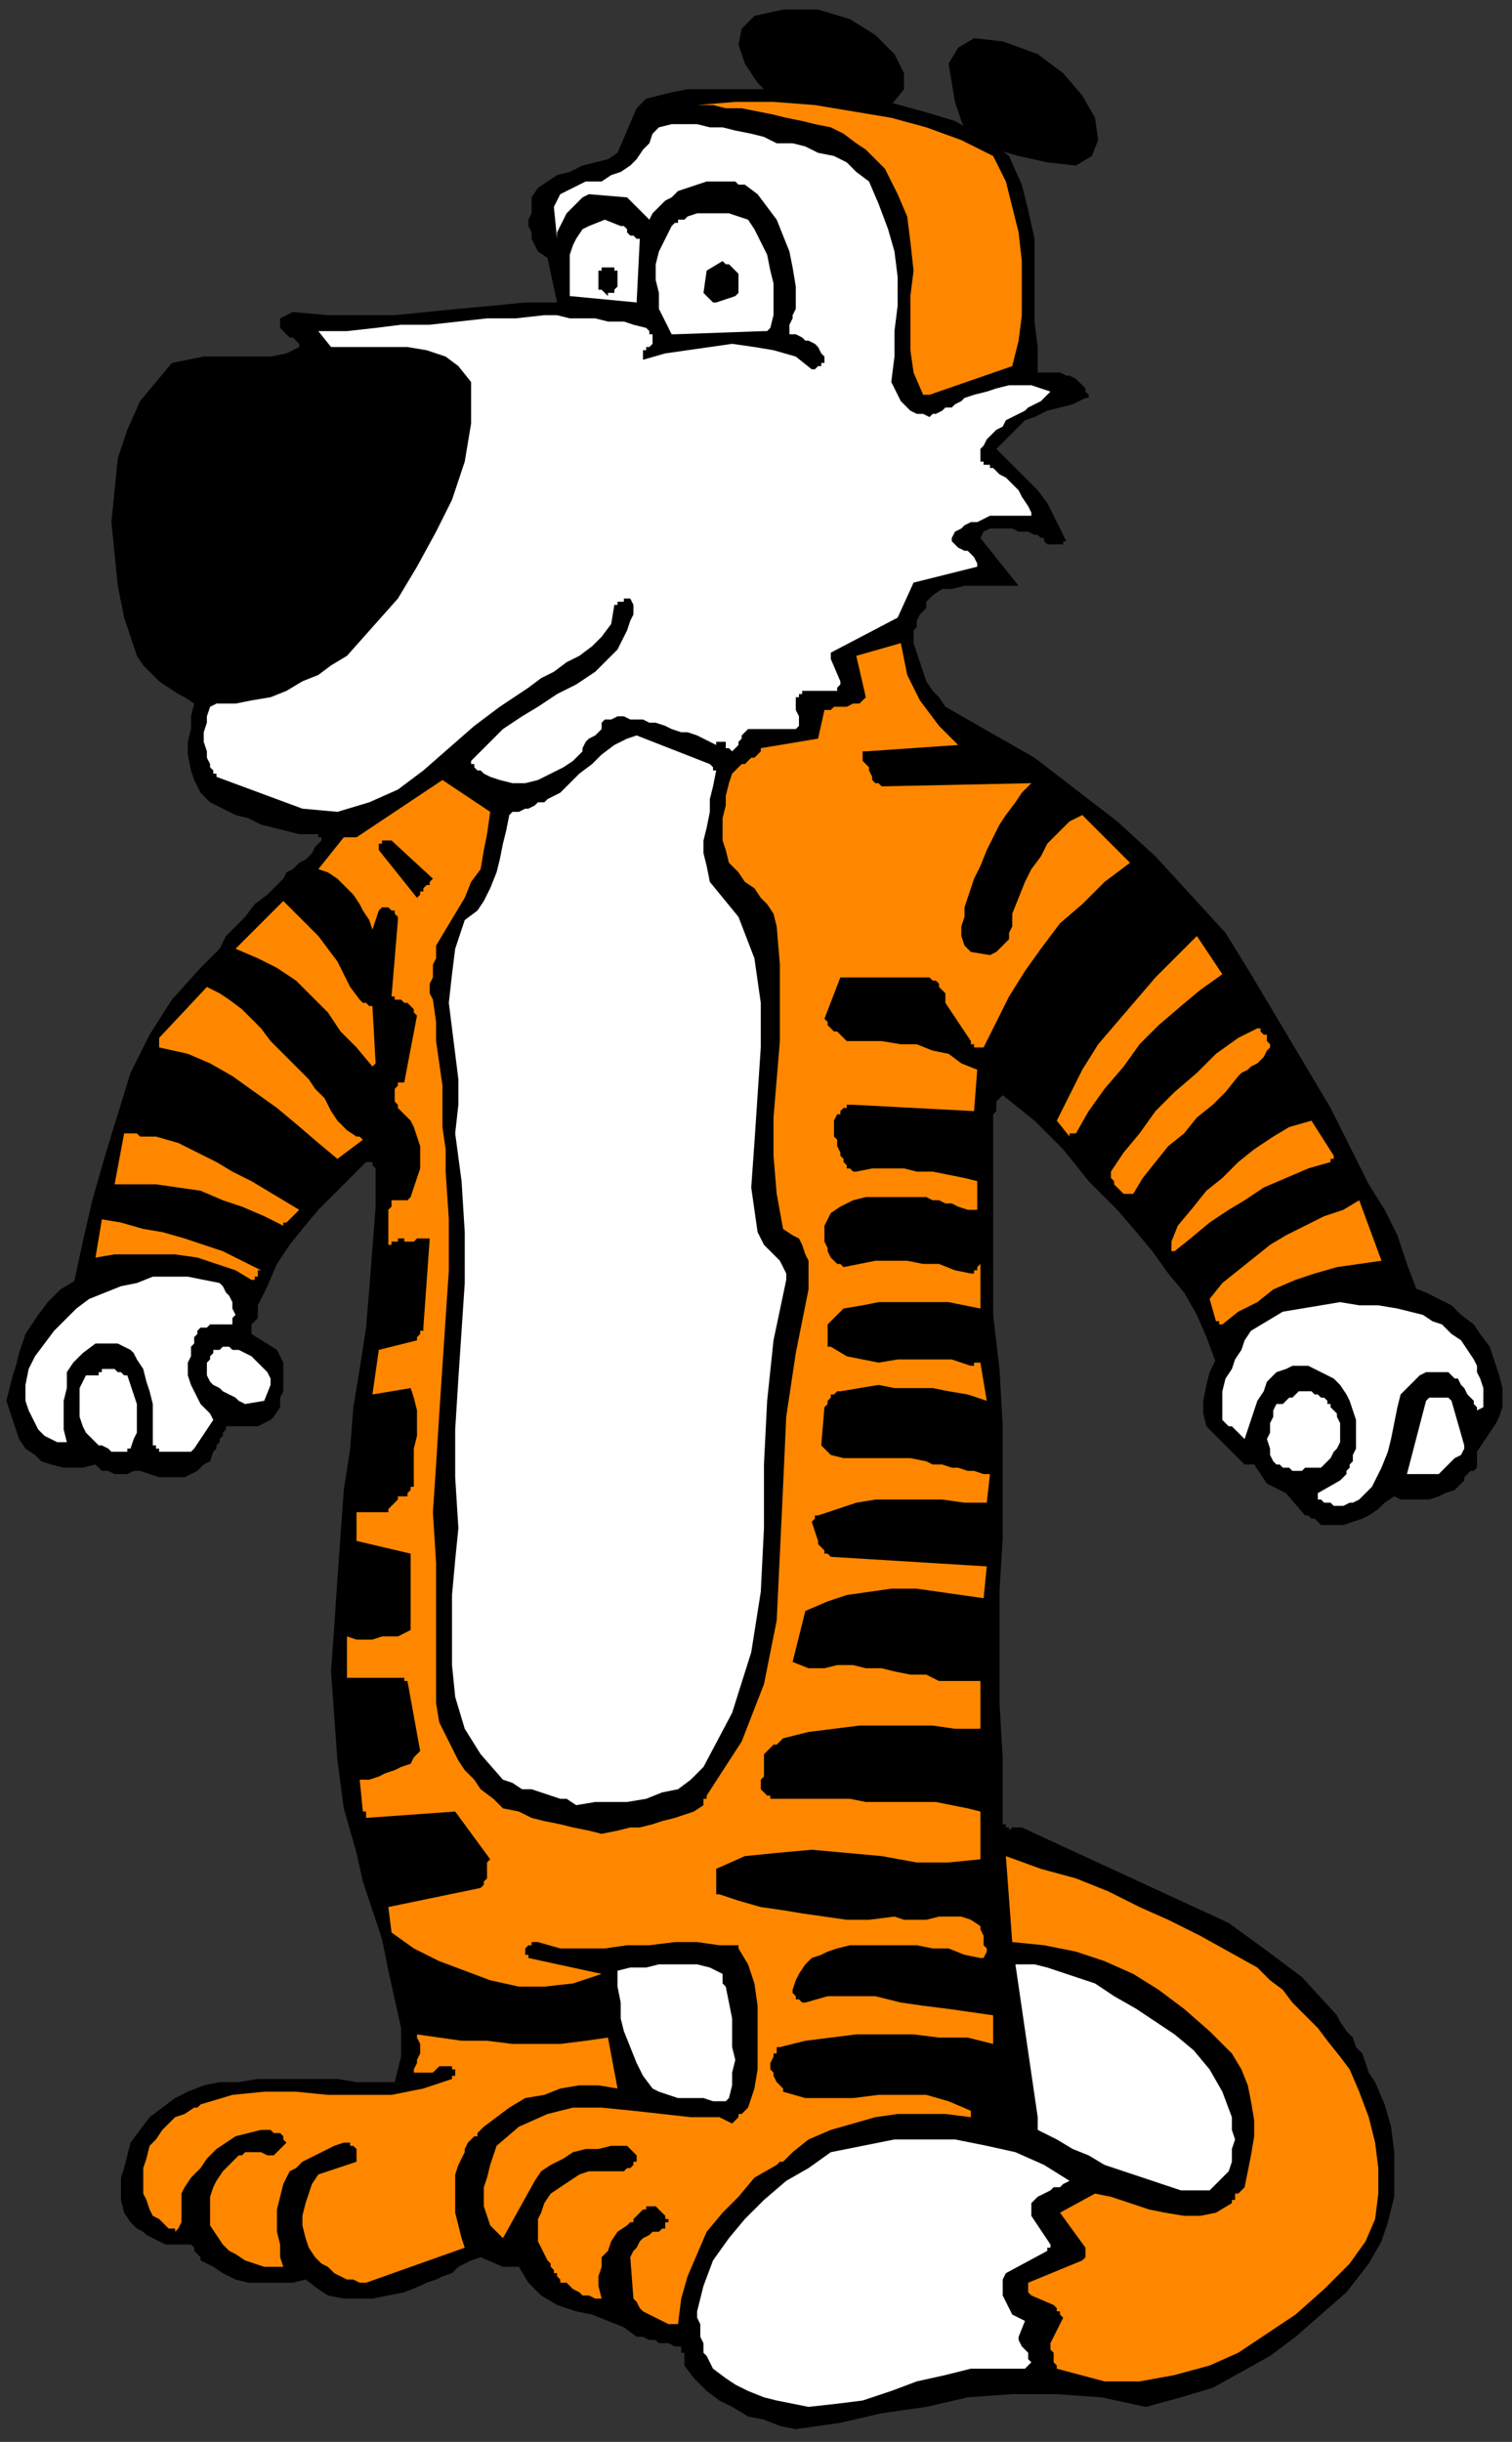 <?xml version="1.0" encoding="UTF-8" standalone="no"?>
<svg
   xmlns:dc="http://purl.org/dc/elements/1.1/"
   xmlns:cc="http://creativecommons.org/ns#"
   xmlns:rdf="http://www.w3.org/1999/02/22-rdf-syntax-ns#"
   xmlns:svg="http://www.w3.org/2000/svg"
   xmlns="http://www.w3.org/2000/svg"
   xmlns:sodipodi="http://sodipodi.sourceforge.net/DTD/sodipodi-0.dtd"
   xmlns:inkscape="http://www.inkscape.org/namespaces/inkscape"
   version="1.0"
   width="125.677mm"
   height="202.935mm"
   id="svg75"
   sodipodi:docname="CCAT007.WMF">
  <rect width="100%" height="100%" fill="#333333" stroke="none"/>
  <sodipodi:namedview
     pagecolor="#ffffff"
     bordercolor="#666666"
     borderopacity="1"
     objecttolerance="10"
     gridtolerance="10"
     guidetolerance="10"
     inkscape:pageopacity="0"
     inkscape:pageshadow="2"
     inkscape:window-width="640"
     inkscape:window-height="480"
     id="namedview77" />
  <defs
     id="defs3">
    <pattern
       id="WMFhbasepattern"
       patternUnits="userSpaceOnUse"
       width="6"
       height="6"
       x="0"
       y="0" />
  </defs>
  <path
     style="fill:none;stroke:none;"
     d="  M 0,0   L 474,0   L 474,766   L 0,766   z "
     id="path5" />
  <path
     style="fill:#000000;fill-rule:evenodd;fill-opacity:1;stroke:none;"
     d="  M 246,35   L 245,34   L 242,30   L 238,26   L 234,20   L 232,14   L 233,9   L 237,5   L 246,3   L 257,3   L 267,6   L 275,11   L 281,17   L 284,23   L 284,28   L 280,33   L 271,35   L 262,36   L 255,36   L 251,36   L 248,36   L 247,36   L 246,35   L 246,35   L 246,35  z "
     id="path7" />
  <path
     style="fill:#000000;fill-rule:evenodd;fill-opacity:1;stroke:none;"
     d="  M 305,43   L 304,42   L 302,38   L 300,32   L 299,26   L 298,20   L 301,15   L 306,12   L 315,13   L 326,17   L 334,23   L 340,30   L 344,37   L 345,44   L 343,49   L 338,52   L 329,51   L 320,49   L 313,47   L 309,46   L 307,45   L 305,44   L 305,44   L 305,43   L 305,43  z "
     id="path9" />
  <path
     style="fill:#000000;fill-rule:evenodd;fill-opacity:1;stroke:none;"
     d="  M 250,763   L 264,761   L 277,758   L 291,756   L 304,753   L 318,752   L 332,752   L 346,753   L 360,756   L 371,753   L 381,750   L 390,745   L 399,740   L 407,734   L 415,727   L 423,720   L 430,711   L 434,704   L 436,698   L 438,690   L 438,683   L 438,676   L 437,668   L 435,661   L 432,654   L 430,651   L 429,648   L 428,645   L 426,643   L 425,640   L 423,638   L 421,635   L 420,633   L 409,621   L 397,612   L 386,604   L 373,598   L 360,592   L 347,586   L 334,580   L 321,574   L 321,574   L 320,574   L 320,574   L 319,574   L 319,574   L 318,574   L 318,574   L 317,575   L 317,575   L 317,574   L 317,574   L 316,574   L 316,574   L 316,573   L 315,573   L 315,573   L 315,552   L 314,535   L 314,518   L 314,500   L 315,483   L 315,465   L 315,448   L 314,430   L 312,413   L 312,405   L 312,397   L 312,390   L 312,382   L 312,374   L 312,367   L 312,359   L 312,352   L 312,350   L 313,349   L 313,348   L 313,347   L 313,346   L 314,345   L 314,345   L 315,344   L 320,348   L 325,352   L 329,356   L 334,361   L 338,366   L 342,371   L 347,376   L 351,380   L 357,387   L 362,393   L 367,400   L 372,406   L 376,413   L 379,420   L 382,428   L 384,437   L 390,433   L 397,429   L 405,426   L 413,422   L 421,419   L 429,417   L 437,415   L 446,414   L 445,405   L 442,397   L 439,388   L 435,380   L 430,372   L 426,364   L 422,356   L 418,348   L 393,306   L 385,293   L 374,281   L 363,269   L 351,258   L 338,248   L 325,238   L 311,230   L 297,222   L 295,219   L 293,217   L 291,214   L 290,211   L 289,208   L 288,205   L 287,202   L 287,198   L 288,197   L 288,195   L 289,193   L 290,192   L 291,191   L 291,189   L 292,188   L 293,187   L 296,185   L 299,185   L 303,184   L 306,184   L 309,184   L 313,184   L 316,184   L 320,184   L 308,169   L 309,167   L 311,166   L 313,166   L 316,166   L 318,166   L 320,167   L 323,167   L 325,168   L 326,168   L 327,169   L 328,169   L 328,170   L 329,171   L 330,171   L 331,171   L 331,171   L 332,171   L 332,171   L 333,171   L 333,171   L 333,171   L 334,171   L 334,170   L 335,170   L 333,166   L 331,162   L 329,158   L 326,154   L 323,151   L 320,148   L 316,144   L 313,141   L 316,138   L 319,135   L 322,132   L 325,131   L 329,129   L 333,128   L 337,127   L 341,125   L 341,125   L 341,125   L 342,125   L 342,125   L 342,125   L 342,124   L 342,124   L 341,123   L 341,122   L 340,121   L 339,120   L 338,119   L 336,118   L 335,118   L 333,117   L 331,117   L 331,117   L 330,117   L 329,117   L 329,117   L 328,117   L 327,117   L 327,117   L 326,117   L 326,109   L 325,101   L 325,93   L 325,84   L 325,75   L 323,66   L 321,58   L 317,49   L 309,43   L 300,38   L 290,35   L 279,32   L 268,30   L 257,29   L 246,28   L 235,28   L 230,28   L 225,28   L 220,28   L 216,28   L 211,29   L 207,30   L 203,31   L 200,34   L 194,48   L 191,50   L 187,51   L 183,52   L 179,54   L 175,55   L 172,57   L 169,59   L 167,62   L 167,65   L 167,67   L 166,69   L 166,71   L 167,73   L 167,75   L 168,77   L 169,79   L 172,81   L 175,95   L 165,95   L 155,96   L 144,97   L 134,98   L 124,99   L 113,99   L 103,99   L 92,98   L 88,100   L 88,101   L 88,101   L 88,101   L 88,102   L 88,102   L 88,102   L 88,103   L 88,103   L 89,104   L 89,104   L 90,105   L 91,106   L 92,106   L 93,107   L 94,108   L 94,109   L 90,111   L 85,112   L 80,112   L 75,112   L 70,112   L 64,112   L 59,113   L 54,114   L 44,126   L 40,135   L 37,144   L 36,154   L 35,164   L 36,174   L 37,184   L 39,194   L 42,203   L 43,206   L 45,209   L 48,212   L 50,214   L 53,216   L 56,218   L 58,219   L 61,221   L 60,225   L 60,229   L 59,233   L 59,237   L 60,242   L 61,245   L 63,249   L 66,252   L 70,254   L 74,256   L 78,257   L 82,259   L 86,260   L 90,261   L 94,262   L 99,262   L 99,262   L 99,262   L 100,262   L 100,263   L 101,263   L 101,263   L 101,264   L 101,264   L 99,266   L 98,268   L 96,270   L 94,271   L 92,273   L 90,274   L 89,276   L 87,278   L 84,281   L 80,284   L 77,288   L 74,291   L 71,294   L 69,298   L 66,301   L 63,304   L 54,314   L 47,325   L 41,337   L 37,350   L 33,363   L 29,377   L 26,390   L 23,404   L 22,406   L 22,407   L 22,409   L 22,411   L 22,412   L 22,414   L 23,415   L 23,416   L 30,415   L 37,414   L 43,414   L 50,415   L 57,416   L 63,418   L 70,420   L 76,423   L 76,423   L 76,423   L 77,423   L 77,423   L 77,423   L 78,422   L 78,422   L 78,422   L 78,421   L 78,421   L 78,421   L 78,420   L 78,420   L 78,419   L 78,418   L 78,418   L 79,417   L 79,417   L 79,416   L 79,416   L 79,416   L 80,415   L 80,415   L 81,414   L 81,414   L 81,413   L 81,413   L 81,412   L 81,412   L 81,411   L 81,411   L 81,410   L 84,404   L 87,397   L 91,391   L 95,386   L 100,380   L 105,375   L 110,370   L 115,365   L 116,365   L 116,365   L 117,365   L 117,366   L 117,366   L 117,366   L 118,367   L 118,367   L 118,379   L 117,392   L 116,405   L 115,417   L 113,430   L 111,442   L 110,455   L 108,468   L 107,482   L 106,496   L 105,511   L 104,525   L 105,539   L 106,553   L 108,568   L 112,582   L 114,591   L 117,600   L 120,609   L 122,619   L 124,628   L 126,637   L 126,646   L 124,654   L 118,654   L 112,654   L 106,653   L 100,653   L 93,653   L 87,653   L 81,653   L 75,654   L 69,654   L 64,655   L 59,657   L 55,659   L 51,662   L 47,665   L 44,669   L 41,673   L 40,677   L 39,681   L 38,684   L 38,688   L 38,691   L 39,695   L 41,698   L 43,700   L 45,701   L 46,702   L 48,703   L 50,704   L 52,705   L 54,705   L 56,705   L 58,705   L 59,705   L 60,705   L 61,706   L 61,707   L 62,708   L 62,708   L 63,709   L 63,710   L 67,712   L 70,714   L 74,716   L 78,717   L 83,717   L 87,717   L 92,717   L 96,716   L 100,719   L 103,721   L 108,722   L 112,722   L 117,722   L 122,721   L 127,720   L 132,718   L 134,717   L 137,716   L 139,715   L 142,714   L 144,712   L 146,711   L 148,710   L 151,709   L 158,712   L 163,712   L 166,717   L 170,721   L 175,724   L 181,726   L 186,727   L 191,729   L 196,731   L 200,734   L 202,734   L 204,735   L 206,735   L 207,736   L 209,736   L 210,736   L 212,737   L 213,737   L 214,737   L 214,738   L 214,739   L 215,739   L 215,740   L 215,741   L 215,742   L 215,743   L 218,747   L 222,751   L 226,754   L 230,756   L 235,759   L 240,760   L 245,762   L 250,763  z "
     id="path11" />
  <path
     style="fill:#ffffff;fill-rule:evenodd;fill-opacity:1;stroke:none;"
     d="  M 254,756   L 263,755   L 271,754   L 280,751   L 288,748   L 297,746   L 305,744   L 314,744   L 322,744   L 323,743   L 324,742   L 323,741   L 323,739   L 322,738   L 321,737   L 320,735   L 320,734   L 322,729   L 320,728   L 318,727   L 317,725   L 316,723   L 315,721   L 315,719   L 315,716   L 316,714   L 329,707   L 329,707   L 329,707   L 329,706   L 329,706   L 330,706   L 330,705   L 330,705   L 324,696   L 324,696   L 324,695   L 324,695   L 324,694   L 324,694   L 324,693   L 324,693   L 324,692   L 325,691   L 326,690   L 328,689   L 330,688   L 331,687   L 333,687   L 334,686   L 336,685   L 328,680   L 319,676   L 310,674   L 300,672   L 291,672   L 281,672   L 271,674   L 261,676   L 254,681   L 247,685   L 240,691   L 234,697   L 229,703   L 224,710   L 221,718   L 219,726   L 219,728   L 220,730   L 220,732   L 220,734   L 221,736   L 221,737   L 221,739   L 222,740   L 224,744   L 228,747   L 231,749   L 235,751   L 240,753   L 244,754   L 249,755   L 254,756  z "
     id="path13" />
  <path
     style="fill:#ff8700;fill-rule:evenodd;fill-opacity:1;stroke:none;"
     d="  M 347,748   L 358,748   L 369,746   L 380,743   L 389,739   L 398,733   L 407,727   L 416,719   L 424,711   L 429,704   L 432,697   L 433,689   L 433,681   L 432,673   L 430,665   L 427,657   L 424,650   L 421,646   L 417,641   L 414,637   L 410,633   L 406,629   L 403,625   L 399,622   L 395,618   L 386,613   L 377,608   L 367,603   L 358,599   L 348,594   L 338,590   L 327,587   L 316,583   L 318,610   L 328,611   L 338,613   L 347,616   L 356,620   L 364,625   L 372,631   L 380,638   L 387,645   L 390,650   L 392,655   L 393,660   L 394,666   L 394,671   L 393,677   L 392,682   L 391,687   L 390,688   L 389,689   L 388,689   L 388,690   L 388,691   L 387,691   L 387,692   L 387,692   L 382,695   L 377,696   L 372,696   L 366,695   L 361,694   L 355,692   L 349,690   L 344,689   L 333,695   L 341,706   L 341,707   L 341,707   L 341,708   L 341,708   L 341,709   L 341,709   L 340,710   L 340,710   L 323,717   L 323,718   L 323,718   L 323,719   L 323,719   L 323,720   L 323,720   L 324,721   L 324,721   L 331,724   L 332,725   L 332,725   L 332,725   L 332,726   L 333,726   L 333,726   L 333,727   L 334,728   L 330,736   L 330,737   L 330,738   L 331,739   L 331,740   L 331,741   L 331,742   L 332,743   L 332,744   L 347,748  z "
     id="path15" />
  <path
     style="fill:#ff8700;fill-rule:evenodd;fill-opacity:1;stroke:none;"
     d="  M 212,730   L 212,730   L 212,730   L 212,730   L 212,730   L 213,730   L 213,730   L 213,730   L 213,730   L 214,722   L 216,715   L 219,708   L 222,701   L 227,695   L 232,690   L 237,684   L 244,680   L 244,680   L 245,679   L 245,679   L 246,679   L 246,679   L 246,679   L 246,679   L 246,679   L 247,678   L 247,678   L 247,678   L 248,677   L 248,677   L 248,677   L 249,676   L 249,676   L 254,672   L 261,669   L 268,667   L 275,665   L 282,664   L 290,664   L 297,664   L 305,665   L 305,664   L 305,664   L 305,664   L 305,664   L 305,663   L 305,663   L 305,663   L 305,663   L 298,660   L 291,658   L 283,658   L 276,658   L 268,659   L 261,659   L 253,659   L 246,657   L 246,656   L 245,655   L 244,654   L 243,652   L 243,651   L 242,650   L 242,648   L 243,646   L 243,646   L 243,645   L 244,645   L 244,644   L 244,644   L 244,643   L 245,643   L 245,643   L 253,641   L 261,640   L 269,639   L 278,639   L 287,639   L 295,640   L 304,640   L 312,642   L 312,633   L 305,632   L 298,631   L 290,630   L 283,629   L 275,627   L 268,627   L 260,627   L 253,629   L 252,629   L 251,628   L 251,628   L 250,628   L 250,627   L 249,626   L 249,626   L 249,625   L 250,622   L 251,620   L 253,617   L 255,615   L 258,614   L 260,613   L 263,612   L 267,611   L 272,611   L 278,611   L 283,611   L 288,611   L 293,612   L 298,612   L 303,614   L 308,615   L 309,615   L 310,613   L 310,612   L 309,611   L 309,609   L 309,608   L 308,606   L 308,605   L 305,603   L 302,602   L 298,602   L 295,602   L 291,603   L 288,603   L 284,603   L 281,602   L 273,603   L 266,603   L 259,602   L 252,601   L 246,600   L 239,599   L 232,597   L 226,595   L 225,595   L 225,594   L 225,593   L 225,591   L 225,590   L 225,589   L 225,588   L 225,587   L 234,583   L 244,582   L 255,581   L 266,582   L 277,583   L 288,585   L 298,585   L 308,584   L 308,569   L 304,568   L 299,567   L 294,566   L 288,566   L 283,566   L 277,566   L 272,566   L 267,565   L 264,565   L 261,565   L 258,565   L 255,565   L 252,565   L 249,565   L 247,565   L 244,565   L 243,565   L 242,565   L 242,564   L 241,564   L 240,563   L 240,563   L 239,562   L 239,561   L 239,561   L 239,560   L 239,560   L 239,559   L 239,559   L 240,558   L 240,558   L 240,558   L 240,557   L 240,557   L 240,556   L 240,556   L 240,556   L 240,555   L 240,555   L 240,554   L 240,553   L 240,551   L 241,550   L 242,549   L 243,548   L 244,548   L 245,547   L 246,546   L 254,544   L 262,543   L 270,542   L 278,542   L 285,542   L 293,542   L 300,543   L 308,543   L 308,528   L 306,528   L 304,528   L 302,528   L 300,528   L 297,528   L 295,528   L 293,527   L 291,526   L 286,526   L 281,525   L 277,524   L 272,524   L 268,523   L 263,523   L 259,524   L 254,524   L 249,522   L 253,506   L 260,503   L 266,501   L 273,500   L 280,499   L 288,499   L 295,500   L 302,501   L 309,502   L 310,492   L 261,489   L 261,489   L 260,488   L 259,488   L 259,487   L 258,486   L 258,486   L 257,485   L 257,484   L 255,478   L 255,478   L 255,478   L 255,478   L 256,477   L 256,477   L 256,477   L 256,476   L 257,476   L 263,474   L 269,472   L 275,471   L 282,471   L 289,471   L 296,471   L 303,472   L 310,472   L 311,463   L 309,463   L 306,462   L 304,462   L 301,461   L 299,461   L 296,460   L 293,460   L 291,459   L 286,458   L 282,458   L 278,458   L 273,458   L 269,458   L 265,458   L 261,457   L 258,454   L 259,442   L 259,442   L 260,441   L 260,440   L 261,439   L 261,438   L 262,438   L 263,437   L 264,437   L 270,436   L 276,435   L 281,436   L 287,436   L 293,436   L 298,437   L 304,438   L 310,440   L 308,428   L 308,428   L 307,428   L 307,428   L 307,428   L 306,428   L 306,429   L 305,429   L 305,429   L 299,427   L 293,427   L 288,427   L 282,427   L 276,428   L 271,427   L 266,426   L 261,423   L 260,423   L 260,422   L 260,422   L 260,421   L 260,421   L 260,421   L 260,421   L 260,421   L 260,419   L 260,418   L 260,416   L 261,415   L 262,414   L 263,413   L 264,412   L 265,411   L 271,410   L 276,409   L 282,409   L 287,409   L 292,409   L 298,409   L 303,410   L 308,411   L 308,397   L 308,397   L 307,398   L 307,398   L 307,399   L 306,399   L 306,400   L 305,400   L 305,400   L 300,399   L 295,397   L 290,397   L 285,396   L 280,396   L 275,396   L 270,397   L 265,398   L 265,398   L 265,398   L 265,398   L 264,397   L 264,397   L 264,397   L 263,397   L 263,397   L 262,396   L 261,395   L 260,393   L 260,392   L 259,390   L 259,388   L 259,386   L 259,385   L 261,381   L 264,379   L 268,377   L 272,376   L 276,376   L 280,376   L 284,376   L 289,376   L 291,376   L 293,377   L 295,377   L 297,378   L 299,378   L 301,379   L 304,380   L 306,380   L 307,380   L 307,379   L 307,377   L 307,376   L 307,375   L 307,373   L 307,372   L 307,371   L 303,370   L 298,369   L 293,368   L 288,368   L 284,367   L 279,367   L 274,367   L 269,368   L 268,368   L 268,368   L 267,367   L 266,367   L 266,366   L 265,365   L 265,364   L 264,363   L 264,362   L 263,360   L 263,358   L 262,357   L 262,355   L 262,353   L 262,352   L 263,350   L 264,350   L 264,349   L 265,348   L 265,348   L 266,348   L 266,347   L 267,347   L 268,347   L 306,349   L 307,336   L 302,334   L 298,331   L 293,330   L 288,328   L 283,328   L 277,327   L 272,327   L 266,327   L 265,326   L 264,325   L 263,324   L 262,324   L 261,323   L 260,322   L 260,321   L 259,320   L 264,307   L 292,307   L 293,308   L 293,308   L 294,308   L 295,309   L 295,310   L 296,311   L 296,311   L 297,312   L 297,313   L 297,313   L 297,314   L 297,314   L 297,314   L 297,314   L 297,315   L 297,315   L 305,327   L 305,328   L 306,328   L 306,329   L 307,329   L 307,329   L 308,329   L 309,329   L 309,329   L 313,321   L 317,313   L 322,305   L 327,298   L 333,290   L 340,284   L 347,277   L 355,271   L 340,256   L 336,258   L 333,261   L 329,265   L 327,269   L 324,273   L 322,277   L 320,282   L 318,287   L 318,289   L 318,291   L 317,293   L 317,295   L 316,296   L 314,298   L 313,299   L 311,300   L 305,299   L 303,297   L 302,294   L 302,291   L 303,288   L 303,285   L 304,282   L 305,279   L 306,276   L 308,272   L 310,267   L 312,263   L 314,259   L 316,256   L 319,252   L 321,249   L 324,246   L 277,247   L 276,246   L 275,246   L 274,245   L 274,244   L 273,242   L 273,241   L 272,240   L 271,239   L 271,239   L 271,238   L 271,238   L 271,238   L 271,237   L 271,237   L 271,236   L 272,236   L 301,234   L 298,231   L 295,228   L 292,224   L 289,220   L 287,216   L 285,212   L 284,207   L 283,202   L 269,206   L 272,219   L 271,220   L 270,221   L 268,221   L 266,222   L 264,222   L 262,222   L 261,223   L 259,223   L 257,232   L 239,235   L 239,236   L 238,237   L 237,238   L 236,238   L 235,239   L 234,240   L 233,240   L 232,241   L 230,243   L 229,246   L 228,250   L 228,253   L 227,257   L 227,261   L 227,264   L 228,267   L 229,271   L 232,274   L 234,277   L 237,279   L 239,282   L 241,284   L 243,287   L 244,291   L 245,303   L 245,315   L 245,327   L 244,339   L 243,351   L 243,363   L 244,375   L 246,386   L 249,388   L 251,389   L 252,391   L 253,394   L 254,396   L 254,399   L 254,402   L 254,405   L 250,425   L 247,445   L 246,467   L 245,488   L 244,509   L 240,529   L 233,547   L 222,564   L 222,565   L 222,565   L 221,565   L 221,566   L 221,566   L 221,566   L 221,566   L 221,567   L 218,569   L 215,570   L 212,571   L 208,572   L 205,573   L 201,574   L 198,574   L 194,575   L 189,576   L 185,575   L 180,574   L 176,573   L 171,572   L 167,571   L 163,569   L 158,568   L 155,565   L 151,562   L 149,559   L 146,556   L 144,553   L 142,549   L 140,545   L 138,541   L 137,535   L 137,528   L 137,522   L 137,515   L 137,509   L 137,503   L 137,497   L 137,491   L 136,475   L 137,460   L 138,444   L 139,429   L 140,414   L 141,399   L 141,383   L 140,368   L 140,361   L 139,354   L 139,347   L 139,341   L 138,334   L 137,327   L 137,321   L 136,314   L 135,312   L 135,309   L 136,307   L 136,305   L 136,303   L 137,301   L 137,299   L 137,297   L 140,292   L 143,287   L 146,282   L 148,277   L 151,273   L 152,267   L 153,262   L 154,255   L 139,245   L 112,263   L 111,263   L 111,263   L 110,263   L 110,263   L 109,263   L 109,263   L 108,263   L 108,263   L 100,273   L 103,274   L 106,276   L 108,278   L 111,281   L 113,284   L 114,286   L 116,289   L 117,292   L 119,286   L 119,286   L 120,285   L 120,285   L 120,285   L 121,285   L 121,285   L 122,285   L 122,285   L 123,286   L 123,286   L 124,286   L 124,287   L 125,288   L 125,289   L 125,289   L 123,313   L 124,313   L 124,314   L 124,314   L 124,314   L 124,314   L 124,314   L 125,314   L 125,314   L 126,314   L 127,315   L 128,315   L 129,316   L 129,316   L 130,317   L 130,318   L 131,319   L 127,340   L 125,340   L 125,341   L 124,342   L 124,343   L 124,344   L 124,346   L 125,347   L 125,348   L 125,348   L 126,349   L 126,349   L 127,350   L 127,350   L 128,351   L 128,351   L 129,352   L 130,354   L 131,357   L 132,360   L 132,363   L 132,367   L 131,370   L 130,373   L 129,376   L 129,376   L 128,377   L 127,377   L 127,377   L 126,377   L 125,377   L 124,377   L 123,377   L 123,379   L 122,380   L 122,382   L 122,383   L 122,385   L 122,387   L 122,388   L 122,390   L 122,390   L 122,391   L 123,391   L 123,390   L 124,390   L 125,390   L 125,390   L 125,389   L 126,389   L 126,389   L 127,389   L 127,389   L 127,390   L 128,390   L 128,390   L 129,390   L 129,390   L 129,390   L 129,390   L 129,390   L 129,390   L 130,390   L 130,390   L 131,389   L 131,389   L 131,389   L 132,389   L 132,389   L 133,389   L 133,389   L 134,389   L 135,389   L 133,417   L 133,417   L 133,418   L 132,418   L 132,418   L 132,419   L 132,419   L 131,420   L 131,421   L 119,424   L 117,438   L 129,436   L 130,439   L 131,443   L 131,447   L 131,451   L 130,455   L 130,459   L 130,463   L 130,467   L 129,467   L 129,468   L 129,468   L 128,469   L 128,469   L 128,469   L 128,470   L 128,470   L 126,470   L 125,470   L 125,471   L 124,472   L 124,472   L 123,473   L 122,474   L 122,475   L 112,475   L 112,484   L 129,488   L 129,512   L 127,513   L 125,514   L 122,514   L 120,514   L 117,515   L 115,515   L 112,515   L 109,514   L 109,527   L 125,527   L 126,527   L 126,527   L 126,527   L 127,527   L 127,527   L 127,528   L 127,528   L 128,528   L 132,550   L 130,552   L 129,554   L 126,555   L 124,556   L 121,557   L 119,558   L 116,559   L 113,559   L 114,569   L 114,569   L 114,569   L 115,569   L 115,569   L 115,570   L 115,570   L 115,570   L 115,571   L 143,569   L 154,584   L 153,585   L 153,586   L 153,587   L 153,589   L 153,590   L 152,591   L 152,592   L 151,593   L 122,599   L 123,607   L 130,612   L 138,616   L 146,619   L 154,622   L 163,624   L 171,624   L 180,623   L 189,620   L 166,615   L 166,615   L 166,615   L 166,614   L 165,614   L 165,614   L 165,613   L 165,613   L 165,612   L 165,612   L 166,611   L 166,611   L 166,611   L 167,611   L 167,610   L 168,610   L 169,610   L 176,612   L 183,612   L 190,612   L 197,611   L 204,611   L 212,610   L 219,610   L 226,611   L 227,611   L 227,611   L 228,611   L 228,611   L 229,611   L 229,611   L 230,611   L 230,611   L 230,611   L 230,611   L 231,611   L 231,611   L 231,611   L 232,611   L 232,612   L 232,612   L 235,617   L 237,623   L 238,630   L 238,637   L 238,643   L 238,650   L 237,656   L 235,662   L 234,663   L 233,664   L 232,664   L 232,665   L 231,666   L 231,666   L 230,667   L 230,667   L 226,665   L 217,665   L 208,664   L 199,663   L 189,662   L 180,662   L 172,664   L 163,668   L 156,674   L 155,677   L 154,680   L 153,684   L 152,687   L 152,690   L 152,693   L 153,696   L 154,699   L 158,703   L 168,685   L 170,682   L 173,680   L 177,678   L 180,676   L 184,675   L 188,675   L 192,674   L 197,674   L 197,674   L 197,674   L 198,675   L 198,675   L 199,676   L 199,676   L 200,677   L 200,677   L 200,678   L 200,679   L 199,679   L 199,680   L 198,681   L 197,681   L 196,682   L 195,682   L 192,682   L 188,682   L 185,682   L 182,683   L 179,685   L 176,687   L 173,689   L 171,692   L 170,695   L 169,697   L 169,699   L 169,702   L 169,704   L 170,706   L 171,708   L 172,710   L 173,711   L 173,712   L 174,713   L 174,714   L 175,714   L 175,715   L 176,716   L 176,717   L 178,717   L 179,718   L 180,719   L 182,720   L 183,721   L 185,721   L 187,722   L 189,722   L 188,718   L 188,715   L 189,712   L 189,709   L 191,707   L 192,704   L 194,701   L 197,699   L 197,699   L 198,698   L 199,698   L 199,697   L 200,696   L 200,696   L 201,695   L 201,695   L 201,695   L 202,694   L 202,694   L 203,694   L 203,693   L 204,693   L 205,693   L 206,693   L 206,693   L 207,694   L 207,694   L 208,695   L 208,695   L 209,696   L 209,697   L 210,697   L 210,698   L 210,698   L 209,698   L 209,699   L 209,699   L 209,699   L 209,700   L 208,700   L 207,701   L 205,701   L 204,702   L 202,703   L 201,704   L 200,706   L 199,707   L 198,709   L 199,722   L 200,723   L 201,725   L 202,726   L 204,727   L 206,728   L 208,729   L 210,730   L 212,730  z "
     id="path17" />
  <path
     style="fill:#ff8700;fill-rule:evenodd;fill-opacity:1;stroke:none;"
     d="  M 115,717   L 146,706   L 145,703   L 144,699   L 143,695   L 143,692   L 143,688   L 143,683   L 144,680   L 146,676   L 146,675   L 147,673   L 148,672   L 149,671   L 150,671   L 150,670   L 151,669   L 152,668   L 156,665   L 160,662   L 165,659   L 171,658   L 176,656   L 182,655   L 188,655   L 194,656   L 191,640   L 184,641   L 176,642   L 169,642   L 161,642   L 153,641   L 145,641   L 138,640   L 131,639   L 131,640   L 132,642   L 132,644   L 132,645   L 131,647   L 131,648   L 130,650   L 130,651   L 130,651   L 131,651   L 131,651   L 132,651   L 132,651   L 133,651   L 134,651   L 135,651   L 135,651   L 136,651   L 137,650   L 137,650   L 138,649   L 139,649   L 140,649   L 141,649   L 141,649   L 141,649   L 141,649   L 142,649   L 142,649   L 142,650   L 142,650   L 143,650   L 143,651   L 143,651   L 143,651   L 143,651   L 143,652   L 142,652   L 142,652   L 142,653   L 133,656   L 123,658   L 113,658   L 103,658   L 93,657   L 83,657   L 73,658   L 63,661   L 63,661   L 62,662   L 62,662   L 61,662   L 61,662   L 61,662   L 61,662   L 61,662   L 58,664   L 55,665   L 53,667   L 51,669   L 49,672   L 47,674   L 46,678   L 45,681   L 45,684   L 45,686   L 45,689   L 46,691   L 47,694   L 48,696   L 50,697   L 52,699   L 52,699   L 53,700   L 53,700   L 54,700   L 54,700   L 54,700   L 55,700   L 55,701   L 56,700   L 57,698   L 57,697   L 57,695   L 57,693   L 57,691   L 57,689   L 58,687   L 60,684   L 63,681   L 65,678   L 68,675   L 71,673   L 74,671   L 78,670   L 82,669   L 83,669   L 84,669   L 85,669   L 86,670   L 87,670   L 87,670   L 88,670   L 89,671   L 89,671   L 89,671   L 89,671   L 89,672   L 89,672   L 89,672   L 90,673   L 90,673   L 89,674   L 89,674   L 88,675   L 88,675   L 87,676   L 87,676   L 86,677   L 85,677   L 84,677   L 82,676   L 81,676   L 80,676   L 78,676   L 77,676   L 76,677   L 75,677   L 72,680   L 70,682   L 68,685   L 67,687   L 66,690   L 66,693   L 66,696   L 66,699   L 68,702   L 70,705   L 72,707   L 74,708   L 77,710   L 80,711   L 83,712   L 86,712   L 86,712   L 87,712   L 87,712   L 88,712   L 88,712   L 88,712   L 89,712   L 89,712   L 88,709   L 88,705   L 87,701   L 87,698   L 87,694   L 88,690   L 89,686   L 91,682   L 93,681   L 95,679   L 97,678   L 99,677   L 101,676   L 103,675   L 105,674   L 108,673   L 108,673   L 109,673   L 110,673   L 110,674   L 111,674   L 112,675   L 112,675   L 112,676   L 112,676   L 112,676   L 112,677   L 112,677   L 112,677   L 112,678   L 112,678   L 112,679   L 100,683   L 98,686   L 97,689   L 96,692   L 95,696   L 95,699   L 96,703   L 97,706   L 99,709   L 101,711   L 103,712   L 105,714   L 107,715   L 109,716   L 111,716   L 113,717   L 115,717  z "
     id="path19" />
  <path
     style="fill:#ffffff;fill-rule:evenodd;fill-opacity:1;stroke:none;"
     d="  M 371,688   L 380,688   L 382,686   L 384,684   L 386,682   L 387,679   L 387,675   L 388,672   L 387,669   L 387,665   L 384,657   L 380,650   L 375,644   L 369,639   L 363,635   L 357,631   L 350,627   L 344,623   L 341,622   L 338,621   L 335,620   L 332,619   L 329,618   L 325,617   L 322,617   L 319,617   L 326,665   L 326,666   L 326,666   L 326,667   L 326,667   L 326,668   L 326,668   L 326,669   L 326,669   L 332,672   L 337,675   L 342,677   L 347,680   L 353,682   L 359,684   L 365,686   L 371,688  z "
     id="path21" />
  <path
     style="fill:#ffffff;fill-rule:evenodd;fill-opacity:1;stroke:none;"
     d="  M 227,660   L 227,660   L 227,660   L 228,660   L 228,660   L 228,660   L 228,660   L 229,659   L 229,659   L 230,655   L 230,651   L 231,647   L 230,643   L 230,638   L 230,634   L 229,629   L 228,624   L 228,624   L 227,623   L 227,623   L 227,622   L 227,622   L 227,621   L 227,621   L 227,620   L 223,618   L 219,617   L 215,617   L 211,617   L 207,617   L 203,618   L 198,618   L 194,619   L 194,624   L 195,629   L 195,634   L 196,638   L 198,643   L 200,648   L 202,652   L 205,656   L 207,657   L 210,658   L 213,659   L 216,659   L 218,659   L 221,659   L 224,660   L 227,660  z "
     id="path23" />
  <path
     style="fill:#ffffff;fill-rule:evenodd;fill-opacity:1;stroke:none;"
     d="  M 181,567   L 187,566   L 192,566   L 197,566   L 203,565   L 208,563   L 213,562   L 217,559   L 221,555   L 230,538   L 236,519   L 239,500   L 240,480   L 240,460   L 241,440   L 243,421   L 247,402   L 247,400   L 246,398   L 245,396   L 243,394   L 242,393   L 240,391   L 239,389   L 238,387   L 236,373   L 237,359   L 238,344   L 239,329   L 239,315   L 237,301   L 232,288   L 223,277   L 222,272   L 221,268   L 221,264   L 222,260   L 223,255   L 223,251   L 224,247   L 225,242   L 225,242   L 225,242   L 224,242   L 224,241   L 224,241   L 224,241   L 224,241   L 223,240   L 200,231   L 197,232   L 193,234   L 189,237   L 186,240   L 182,243   L 179,246   L 176,249   L 172,251   L 171,252   L 169,252   L 168,253   L 166,254   L 165,254   L 163,255   L 161,255   L 160,256   L 159,261   L 158,265   L 157,270   L 156,274   L 154,279   L 152,283   L 150,286   L 146,289   L 143,298   L 142,306   L 141,315   L 142,323   L 143,331   L 144,339   L 144,347   L 143,356   L 145,371   L 146,387   L 146,403   L 145,418   L 144,433   L 143,449   L 143,464   L 144,480   L 143,490   L 142,501   L 142,512   L 142,523   L 143,533   L 146,543   L 151,551   L 158,559   L 161,560   L 164,562   L 167,562   L 170,563   L 173,564   L 176,565   L 178,565   L 181,567  z "
     id="path25" />
  <path
     style="fill:#000000;fill-rule:evenodd;fill-opacity:1;stroke:none;"
     d="  M 416,479   L 419,479   L 422,479   L 425,478   L 428,477   L 430,476   L 433,474   L 435,472   L 438,470   L 440,471   L 443,471   L 446,471   L 449,471   L 452,470   L 454,469   L 457,468   L 459,466   L 460,465   L 460,464   L 461,463   L 462,462   L 463,462   L 464,461   L 464,460   L 464,459   L 464,459   L 464,459   L 464,458   L 464,458   L 464,458   L 464,457   L 464,457   L 464,456   L 470,447   L 471,445   L 472,442   L 472,439   L 472,436   L 471,432   L 470,429   L 469,426   L 468,423   L 465,419   L 463,416   L 459,413   L 456,410   L 452,408   L 448,406   L 443,404   L 439,403   L 432,402   L 425,402   L 418,402   L 411,403   L 404,404   L 398,407   L 393,411   L 388,416   L 386,419   L 384,423   L 382,427   L 380,431   L 379,435   L 378,440   L 378,444   L 379,448   L 391,460   L 391,460   L 392,460   L 392,460   L 392,460   L 393,460   L 393,460   L 394,460   L 394,460   L 398,466   L 404,469   L 410,476   L 411,476   L 412,477   L 412,477   L 413,477   L 414,478   L 414,478   L 415,479   L 416,479  z "
     id="path27" />
  <path
     style="fill:#ffffff;fill-rule:evenodd;fill-opacity:1;stroke:none;"
     d="  M 420,473   L 422,473   L 424,472   L 425,472   L 427,471   L 428,470   L 430,468   L 431,467   L 432,465   L 434,461   L 436,456   L 437,452   L 438,447   L 439,442   L 440,438   L 443,435   L 446,432   L 448,431   L 450,431   L 452,431   L 453,431   L 455,431   L 456,432   L 457,433   L 458,433   L 459,435   L 460,436   L 461,438   L 462,439   L 463,440   L 463,441   L 464,442   L 464,443   L 466,442   L 466,440   L 466,438   L 466,436   L 465,433   L 464,431   L 464,429   L 463,427   L 461,424   L 459,421   L 456,419   L 453,416   L 450,415   L 447,413   L 443,412   L 439,411   L 433,410   L 427,410   L 421,409   L 415,410   L 409,411   L 403,412   L 398,415   L 393,418   L 391,421   L 390,424   L 388,427   L 387,430   L 385,433   L 384,437   L 384,440   L 384,444   L 384,446   L 385,447   L 386,448   L 387,448   L 388,449   L 389,450   L 390,451   L 391,452   L 392,449   L 393,446   L 394,443   L 395,440   L 397,437   L 398,434   L 401,431   L 404,430   L 406,429   L 408,429   L 411,429   L 413,430   L 415,431   L 417,432   L 419,433   L 421,435   L 423,438   L 424,440   L 425,443   L 426,446   L 426,449   L 426,452   L 426,455   L 425,457   L 425,459   L 424,460   L 424,461   L 423,462   L 423,463   L 422,464   L 422,464   L 421,465   L 414,469   L 414,470   L 414,471   L 415,471   L 416,472   L 417,472   L 418,472   L 419,473   L 420,473  z "
     id="path29" />
  <path
     style="fill:#ffffff;fill-rule:evenodd;fill-opacity:1;stroke:none;"
     d="  M 443,463   L 452,463   L 453,462   L 454,461   L 455,460   L 456,459   L 457,458   L 459,457   L 460,455   L 460,454   L 456,440   L 455,439   L 454,439   L 453,439   L 452,439   L 451,439   L 450,439   L 449,439   L 448,440   L 442,463   L 442,463   L 442,463   L 442,463   L 443,463  z "
     id="path31" />
  <path
     style="fill:#ffffff;fill-rule:evenodd;fill-opacity:1;stroke:none;"
     d="  M 406,462   L 407,462   L 409,462   L 410,461   L 412,461   L 413,461   L 415,461   L 416,460   L 417,459   L 418,458   L 419,456   L 420,455   L 421,453   L 421,451   L 421,449   L 421,447   L 420,445   L 420,444   L 419,443   L 419,443   L 418,442   L 418,441   L 417,441   L 417,441   L 417,440   L 416,439   L 415,439   L 414,438   L 413,438   L 412,437   L 411,437   L 410,437   L 409,437   L 408,437   L 407,438   L 407,438   L 406,439   L 405,439   L 404,440   L 403,441   L 401,441   L 400,443   L 400,445   L 399,447   L 399,450   L 398,452   L 399,455   L 399,457   L 400,459   L 401,460   L 401,460   L 402,460   L 403,461   L 404,461   L 404,461   L 405,461   L 406,462  z "
     id="path33" />
  <path
     style="fill:#000000;fill-rule:evenodd;fill-opacity:1;stroke:none;"
     d="  M 50,464   L 52,464   L 55,464   L 58,464   L 60,463   L 62,462   L 64,460   L 66,459   L 67,456   L 68,455   L 68,454   L 69,453   L 69,452   L 70,451   L 70,450   L 71,449   L 71,448   L 73,448   L 75,448   L 77,448   L 79,448   L 81,448   L 83,447   L 85,446   L 86,445   L 88,442   L 88,439   L 89,437   L 89,434   L 89,431   L 89,428   L 88,426   L 87,424   L 79,419   L 79,417   L 78,413   L 77,410   L 77,407   L 76,403   L 74,400   L 72,398   L 69,396   L 67,395   L 65,394   L 62,394   L 60,394   L 58,394   L 56,394   L 54,394   L 53,393   L 47,394   L 41,396   L 35,398   L 30,400   L 24,402   L 19,405   L 15,409   L 12,413   L 10,416   L 8,419   L 7,422   L 6,425   L 5,429   L 4,432   L 3,436   L 2,440   L 6,452   L 8,455   L 11,457   L 13,459   L 16,460   L 20,461   L 23,461   L 26,461   L 30,460   L 31,461   L 32,462   L 34,462   L 36,463   L 38,463   L 40,463   L 42,462   L 44,462   L 50,464  z "
     id="path35" />
  <path
     style="fill:#ffffff;fill-rule:evenodd;fill-opacity:1;stroke:none;"
     d="  M 37,456   L 38,456   L 38,456   L 39,456   L 39,456   L 40,456   L 40,455   L 41,455   L 41,455   L 42,452   L 43,450   L 43,447   L 43,444   L 43,441   L 42,438   L 41,435   L 40,432   L 39,432   L 38,431   L 37,431   L 36,430   L 35,430   L 34,430   L 33,430   L 32,430   L 32,430   L 32,431   L 31,431   L 31,431   L 31,431   L 31,432   L 31,432   L 31,432   L 30,432   L 30,432   L 29,432   L 29,432   L 28,432   L 28,432   L 27,432   L 27,432   L 26,434   L 25,436   L 25,438   L 25,441   L 25,443   L 25,445   L 26,448   L 27,450   L 28,451   L 29,452   L 30,453   L 31,454   L 32,454   L 34,455   L 35,456   L 37,456  z "
     id="path37" />
  <path
     style="fill:#ffffff;fill-rule:evenodd;fill-opacity:1;stroke:none;"
     d="  M 53,456   L 54,456   L 55,456   L 56,456   L 57,456   L 58,456   L 59,456   L 60,456   L 61,455   L 67,446   L 66,444   L 64,442   L 63,441   L 62,439   L 61,437   L 60,435   L 59,432   L 59,430   L 59,428   L 60,426   L 60,425   L 60,423   L 61,422   L 61,420   L 62,419   L 62,418   L 63,417   L 65,417   L 66,416   L 67,416   L 69,416   L 70,416   L 71,416   L 73,416   L 73,414   L 74,413   L 73,411   L 73,409   L 72,407   L 71,406   L 70,404   L 69,403   L 64,402   L 59,401   L 54,401   L 48,401   L 43,403   L 38,404   L 33,406   L 28,408   L 24,411   L 20,415   L 17,418   L 14,422   L 11,426   L 9,430   L 8,435   L 8,440   L 9,443   L 10,445   L 11,447   L 12,449   L 14,451   L 16,452   L 18,453   L 21,453   L 20,449   L 20,444   L 20,440   L 21,436   L 21,431   L 23,428   L 26,425   L 30,422   L 31,422   L 34,422   L 36,422   L 37,422   L 39,423   L 41,424   L 42,425   L 43,427   L 45,430   L 46,434   L 47,437   L 48,441   L 48,444   L 48,447   L 48,450   L 48,454   L 48,454   L 49,454   L 49,455   L 50,455   L 50,456   L 51,456   L 52,456   L 53,456  z "
     id="path39" />
  <path
     style="fill:#ffffff;fill-rule:evenodd;fill-opacity:1;stroke:none;"
     d="  M 77,441   L 83,440   L 85,435   L 85,433   L 84,431   L 82,429   L 81,428   L 79,426   L 77,425   L 75,424   L 73,424   L 72,423   L 71,423   L 71,423   L 70,423   L 69,424   L 69,424   L 69,424   L 68,424   L 68,424   L 67,424   L 67,425   L 67,425   L 67,425   L 67,425   L 66,426   L 66,426   L 66,427   L 66,427   L 65,428   L 65,429   L 65,430   L 65,430   L 65,431   L 65,432   L 66,434   L 67,435   L 69,436   L 70,437   L 72,438   L 74,439   L 75,440   L 77,441  z "
     id="path41" />
  <path
     style="fill:#ff8700;fill-rule:evenodd;fill-opacity:1;stroke:none;"
     d="  M 384,416   L 389,412   L 395,409   L 400,405   L 407,402   L 413,400   L 420,398   L 427,397   L 434,396   L 427,377   L 422,380   L 416,382   L 410,385   L 404,388   L 399,391   L 394,395   L 389,399   L 384,403   L 380,408   L 382,415   L 382,415   L 382,415   L 383,415   L 383,415   L 383,415   L 383,415   L 383,416   L 384,416  z "
     id="path43" />
  <path
     style="fill:#ff8700;fill-rule:evenodd;fill-opacity:1;stroke:none;"
     d="  M 80,401   L 80,401   L 81,401   L 81,401   L 81,400   L 81,400   L 81,400   L 81,399   L 82,399   L 76,396   L 70,393   L 64,391   L 58,389   L 51,387   L 45,386   L 38,384   L 32,383   L 30,395   L 36,394   L 42,394   L 49,394   L 55,394   L 62,395   L 68,397   L 74,399   L 79,402   L 79,402   L 79,402   L 80,402   L 80,402   L 80,402   L 80,401   L 80,401   L 80,401  z "
     id="path45" />
  <path
     style="fill:#ff8700;fill-rule:evenodd;fill-opacity:1;stroke:none;"
     d="  M 369,393   L 374,389   L 380,384   L 386,380   L 391,377   L 397,373   L 404,370   L 411,367   L 418,365   L 418,365   L 418,365   L 418,365   L 418,364   L 419,364   L 419,364   L 419,363   L 412,352   L 405,354   L 400,357   L 394,361   L 389,365   L 384,370   L 379,374   L 375,379   L 370,385   L 368,390   L 368,390   L 368,391   L 368,391   L 368,391   L 368,392   L 368,392   L 368,393   L 368,393   L 369,393   L 369,393   L 369,393   L 369,393  z "
     id="path47" />
  <path
     style="fill:#ff8700;fill-rule:evenodd;fill-opacity:1;stroke:none;"
     d="  M 90,384   L 94,380   L 89,377   L 84,374   L 79,371   L 73,368   L 68,365   L 62,362   L 56,359   L 49,357   L 48,357   L 46,357   L 45,357   L 44,357   L 43,356   L 42,356   L 40,356   L 39,356   L 36,372   L 42,372   L 49,372   L 56,373   L 63,374   L 70,377   L 76,379   L 83,382   L 89,385   L 89,385   L 89,385   L 89,385   L 89,384   L 90,384   L 90,384   L 90,384   L 90,384  z "
     id="path49" />
  <path
     style="fill:#ff8700;fill-rule:evenodd;fill-opacity:1;stroke:none;"
     d="  M 356,375   L 359,370   L 363,365   L 367,360   L 372,356   L 376,351   L 381,347   L 385,343   L 389,338   L 390,337   L 392,336   L 393,335   L 395,334   L 396,333   L 397,332   L 398,330   L 399,329   L 399,328   L 398,327   L 398,326   L 398,325   L 397,325   L 396,324   L 396,323   L 395,323   L 389,326   L 382,331   L 376,337   L 369,343   L 363,349   L 358,356   L 353,362   L 349,368   L 349,369   L 349,370   L 350,371   L 350,372   L 351,373   L 352,374   L 353,375   L 354,375   L 354,375   L 354,375   L 354,375   L 355,375   L 355,375   L 356,375   L 356,375   L 356,375  z "
     id="path51" />
  <path
     style="fill:#ff8700;fill-rule:evenodd;fill-opacity:1;stroke:none;"
     d="  M 106,364   L 114,358   L 114,358   L 114,358   L 113,357   L 113,357   L 113,357   L 112,357   L 112,357   L 112,357   L 109,355   L 106,352   L 104,349   L 102,345   L 99,342   L 97,339   L 94,336   L 92,334   L 88,330   L 85,327   L 82,323   L 79,320   L 76,317   L 72,314   L 69,312   L 65,310   L 50,326   L 50,326   L 50,327   L 50,327   L 50,327   L 50,328   L 50,328   L 50,329   L 50,329   L 59,331   L 66,334   L 73,338   L 80,343   L 87,348   L 93,353   L 100,359   L 106,364  z "
     id="path53" />
  <path
     style="fill:#ff8700;fill-rule:evenodd;fill-opacity:1;stroke:none;"
     d="  M 338,356   L 342,349   L 347,342   L 353,335   L 358,328   L 364,322   L 371,316   L 377,311   L 384,306   L 376,294   L 370,300   L 363,307   L 357,314   L 351,321   L 345,328   L 340,336   L 336,344   L 332,352   L 336,357   L 336,357   L 336,356   L 337,356   L 337,356   L 337,356   L 337,356   L 337,356   L 338,356  z "
     id="path55" />
  <path
     style="fill:#ff8700;fill-rule:evenodd;fill-opacity:1;stroke:none;"
     d="  M 118,334   L 117,316   L 116,316   L 116,316   L 115,315   L 115,315   L 114,315   L 114,315   L 113,314   L 113,314   L 110,310   L 108,306   L 106,302   L 103,298   L 100,294   L 96,290   L 93,287   L 89,283   L 74,298   L 81,301   L 87,304   L 93,308   L 98,313   L 103,318   L 107,324   L 112,329   L 117,335   L 117,335   L 117,335   L 117,335   L 118,334   L 118,334   L 118,334   L 118,334   L 118,334  z "
     id="path57" />
  <path
     style="fill:#000000;fill-rule:evenodd;fill-opacity:1;stroke:none;"
     d="  M 131,282   L 132,281   L 132,280   L 133,280   L 133,279   L 134,278   L 135,278   L 135,277   L 136,276   L 123,264   L 122,264   L 122,264   L 122,264   L 122,264   L 121,264   L 121,264   L 121,264   L 120,264   L 120,264   L 120,265   L 120,265   L 120,265   L 119,265   L 119,266   L 119,266   L 119,267   L 131,282  z "
     id="path59" />
  <path
     style="fill:#ffffff;fill-rule:evenodd;fill-opacity:1;stroke:none;"
     d="  M 95,254   L 106,255   L 116,252   L 125,248   L 133,242   L 141,235   L 149,228   L 157,222   L 166,216   L 170,213   L 174,211   L 178,208   L 182,206   L 186,203   L 189,200   L 192,196   L 193,190   L 194,190   L 194,190   L 194,189   L 195,189   L 196,189   L 196,188   L 197,188   L 198,188   L 199,190   L 199,193   L 198,195   L 197,198   L 196,200   L 195,202   L 194,204   L 192,206   L 187,211   L 181,215   L 175,218   L 169,222   L 164,225   L 158,229   L 153,234   L 148,239   L 148,240   L 149,240   L 149,241   L 150,242   L 151,242   L 152,243   L 152,243   L 154,244   L 157,245   L 161,246   L 165,246   L 169,245   L 173,243   L 177,241   L 180,239   L 183,236   L 183,235   L 184,233   L 185,232   L 187,231   L 188,230   L 189,229   L 189,227   L 190,226   L 192,226   L 194,225   L 196,225   L 198,226   L 200,226   L 202,226   L 204,227   L 206,227   L 209,228   L 211,229   L 214,230   L 216,230   L 219,231   L 221,232   L 223,233   L 225,234   L 225,234   L 225,233   L 226,233   L 226,233   L 227,233   L 227,233   L 228,233   L 228,234   L 228,234   L 228,235   L 228,235   L 229,235   L 229,235   L 229,235   L 229,235   L 230,236   L 231,235   L 231,235   L 232,234   L 232,233   L 233,232   L 233,231   L 234,230   L 235,229   L 250,229   L 251,228   L 251,227   L 251,226   L 251,225   L 250,223   L 250,222   L 250,221   L 250,220   L 250,219   L 251,219   L 251,219   L 251,218   L 252,218   L 252,217   L 252,217   L 253,217   L 261,217   L 262,217   L 262,217   L 263,217   L 263,216   L 263,216   L 264,215   L 264,215   L 264,214   L 261,207   L 261,207   L 261,206   L 261,206   L 261,206   L 261,206   L 261,205   L 261,205   L 261,205   L 282,194   L 287,183   L 307,178   L 307,177   L 306,175   L 305,174   L 304,173   L 303,173   L 301,172   L 300,171   L 299,170   L 299,169   L 300,167   L 302,166   L 303,165   L 305,164   L 307,164   L 309,163   L 311,162   L 313,162   L 315,162   L 316,162   L 318,162   L 319,162   L 321,162   L 322,162   L 324,162   L 324,161   L 323,159   L 321,156   L 320,154   L 318,152   L 316,150   L 314,149   L 312,147   L 311,147   L 311,146   L 310,146   L 310,146   L 309,146   L 309,145   L 309,145   L 308,145   L 308,143   L 308,141   L 309,140   L 310,138   L 311,137   L 313,135   L 315,134   L 316,132   L 318,131   L 320,130   L 322,129   L 323,128   L 325,127   L 327,126   L 328,125   L 330,123   L 327,122   L 324,121   L 320,121   L 317,121   L 313,122   L 310,123   L 306,124   L 303,125   L 302,126   L 300,127   L 299,128   L 297,128   L 296,129   L 294,130   L 293,130   L 292,131   L 290,130   L 288,130   L 286,129   L 284,127   L 283,126   L 282,124   L 281,122   L 280,120   L 281,112   L 281,104   L 282,96   L 282,87   L 281,79   L 279,72   L 276,64   L 273,57   L 269,54   L 266,51   L 262,49   L 257,48   L 253,46   L 249,45   L 244,45   L 240,43   L 236,42   L 231,41   L 227,40   L 223,40   L 219,39   L 215,39   L 211,39   L 207,40   L 205,42   L 204,45   L 202,47   L 200,50   L 198,52   L 195,54   L 192,55   L 189,57   L 187,57   L 184,57   L 182,58   L 180,59   L 178,60   L 176,61   L 175,63   L 174,65   L 175,75   L 175,73   L 176,71   L 177,69   L 178,67   L 179,66   L 181,64   L 183,62   L 185,61   L 197,62   L 197,62   L 198,63   L 199,64   L 200,65   L 201,66   L 202,67   L 203,68   L 204,69   L 205,67   L 207,65   L 209,63   L 211,62   L 213,60   L 216,59   L 219,58   L 222,57   L 224,57   L 225,57   L 227,57   L 228,57   L 230,57   L 231,57   L 232,58   L 234,58   L 238,61   L 241,65   L 244,69   L 246,74   L 248,79   L 249,84   L 250,90   L 250,95   L 250,97   L 249,99   L 249,100   L 248,102   L 248,103   L 248,104   L 248,105   L 249,105   L 250,105   L 252,106   L 253,107   L 254,107   L 256,108   L 257,109   L 258,111   L 259,112   L 259,112   L 259,113   L 259,114   L 258,114   L 258,115   L 257,115   L 256,116   L 255,116   L 250,112   L 243,110   L 237,109   L 230,108   L 223,109   L 216,110   L 209,111   L 202,113   L 202,112   L 202,111   L 202,110   L 203,110   L 203,109   L 204,109   L 205,108   L 205,108   L 205,107   L 205,106   L 205,105   L 204,105   L 204,104   L 204,104   L 203,103   L 203,103   L 199,102   L 196,101   L 191,101   L 187,100   L 183,100   L 179,100   L 175,99   L 171,99   L 162,100   L 153,100   L 144,101   L 135,102   L 126,102   L 118,103   L 109,104   L 100,104   L 104,109   L 110,109   L 116,109   L 122,109   L 128,109   L 134,110   L 140,112   L 144,115   L 148,120   L 148,133   L 146,145   L 142,157   L 137,167   L 131,178   L 125,188   L 117,197   L 109,206   L 104,209   L 100,212   L 95,214   L 90,217   L 85,219   L 79,220   L 74,221   L 68,221   L 66,222   L 65,225   L 65,227   L 64,230   L 64,233   L 65,236   L 65,238   L 66,240   L 66,241   L 67,242   L 67,242   L 67,242   L 67,243   L 67,243   L 68,243   L 68,244   L 95,254  z "
     id="path61" />
  <path
     style="fill:#000000;fill-rule:evenodd;fill-opacity:1;stroke:none;"
     d="  M 63,214   L 70,215   L 77,214   L 84,213   L 90,211   L 96,208   L 101,205   L 106,201   L 111,196   L 112,195   L 112,194   L 113,193   L 114,192   L 115,191   L 116,191   L 117,190   L 117,189   L 122,183   L 126,176   L 130,169   L 134,161   L 137,153   L 140,144   L 141,136   L 142,126   L 141,126   L 141,125   L 140,124   L 140,124   L 139,123   L 139,123   L 139,122   L 138,120   L 136,118   L 134,117   L 131,116   L 128,115   L 124,115   L 121,114   L 117,115   L 114,115   L 109,115   L 104,115   L 98,116   L 93,116   L 88,116   L 83,116   L 78,116   L 73,116   L 73,116   L 72,116   L 72,116   L 72,116   L 71,116   L 71,116   L 70,117   L 69,117   L 58,118   L 52,125   L 47,133   L 44,142   L 42,151   L 40,161   L 40,171   L 41,181   L 43,190   L 45,194   L 47,198   L 49,202   L 51,205   L 53,208   L 56,211   L 60,213   L 63,214  z "
     id="path63" />
  <path
     style="fill:#ff8700;fill-rule:evenodd;fill-opacity:1;stroke:none;"
     d="  M 292,124   L 318,115   L 320,107   L 321,99   L 321,90   L 321,82   L 320,73   L 318,65   L 316,57   L 312,49   L 302,44   L 291,40   L 280,37   L 268,35   L 256,33   L 243,32   L 231,32   L 219,33   L 224,33   L 228,34   L 233,34   L 238,35   L 243,36   L 247,37   L 252,38   L 256,39   L 261,40   L 265,42   L 269,45   L 272,47   L 275,50   L 278,53   L 280,57   L 282,61   L 285,68   L 286,76   L 287,85   L 286,93   L 286,102   L 286,110   L 287,117   L 290,124   L 290,124   L 290,124   L 291,124   L 291,124   L 291,124   L 292,124   L 292,124   L 292,124  z "
     id="path65" />
  <path
     style="fill:#ffffff;fill-rule:evenodd;fill-opacity:1;stroke:none;"
     d="  M 212,105   L 240,104   L 240,104   L 241,104   L 241,104   L 241,104   L 241,104   L 242,103   L 242,103   L 242,103   L 243,99   L 243,94   L 243,89   L 242,85   L 241,80   L 239,76   L 237,72   L 235,69   L 232,68   L 229,67   L 227,67   L 224,67   L 221,67   L 219,67   L 216,68   L 215,69   L 214,69   L 213,69   L 213,70   L 212,70   L 212,70   L 211,71   L 211,71   L 211,71   L 209,75   L 207,79   L 206,83   L 206,88   L 207,92   L 207,97   L 209,101   L 211,105   L 211,105   L 211,105   L 212,105   L 212,105  z "
     id="path67" />
  <path
     style="fill:#ffffff;fill-rule:evenodd;fill-opacity:1;stroke:none;"
     d="  M 200,95   L 201,75   L 200,75   L 200,75   L 199,74   L 198,74   L 197,73   L 197,72   L 196,71   L 195,71   L 190,69   L 185,71   L 183,72   L 181,75   L 180,77   L 179,80   L 179,83   L 179,86   L 179,90   L 179,93   L 200,95  z "
     id="path69" />
  <path
     style="fill:#000000;fill-rule:evenodd;fill-opacity:1;stroke:none;"
     d="  M 225,95   L 231,93   L 232,92   L 232,92   L 232,91   L 232,91   L 232,90   L 232,89   L 232,89   L 232,88   L 232,87   L 232,86   L 231,85   L 231,85   L 230,84   L 229,83   L 228,83   L 227,82   L 222,85   L 221,92   L 224,95   L 224,95   L 224,95   L 225,95   L 225,95  z "
     id="path71" />
  <path
     style="fill:#000000;fill-rule:evenodd;fill-opacity:1;stroke:none;"
     d="  M 193,92   L 193,91   L 194,90   L 194,90   L 194,89   L 194,88   L 194,87   L 194,86   L 194,85   L 193,85   L 193,84   L 192,84   L 192,84   L 191,84   L 190,84   L 190,84   L 189,84   L 189,85   L 188,85   L 188,86   L 188,87   L 188,88   L 188,88   L 188,89   L 188,90   L 188,91   L 189,91   L 189,91   L 189,91   L 190,92   L 190,92   L 190,92   L 191,93   L 191,93   L 191,92   L 192,92   L 192,92   L 192,92   L 193,92   L 193,92   L 193,92  z "
     id="path73" />
</svg>
